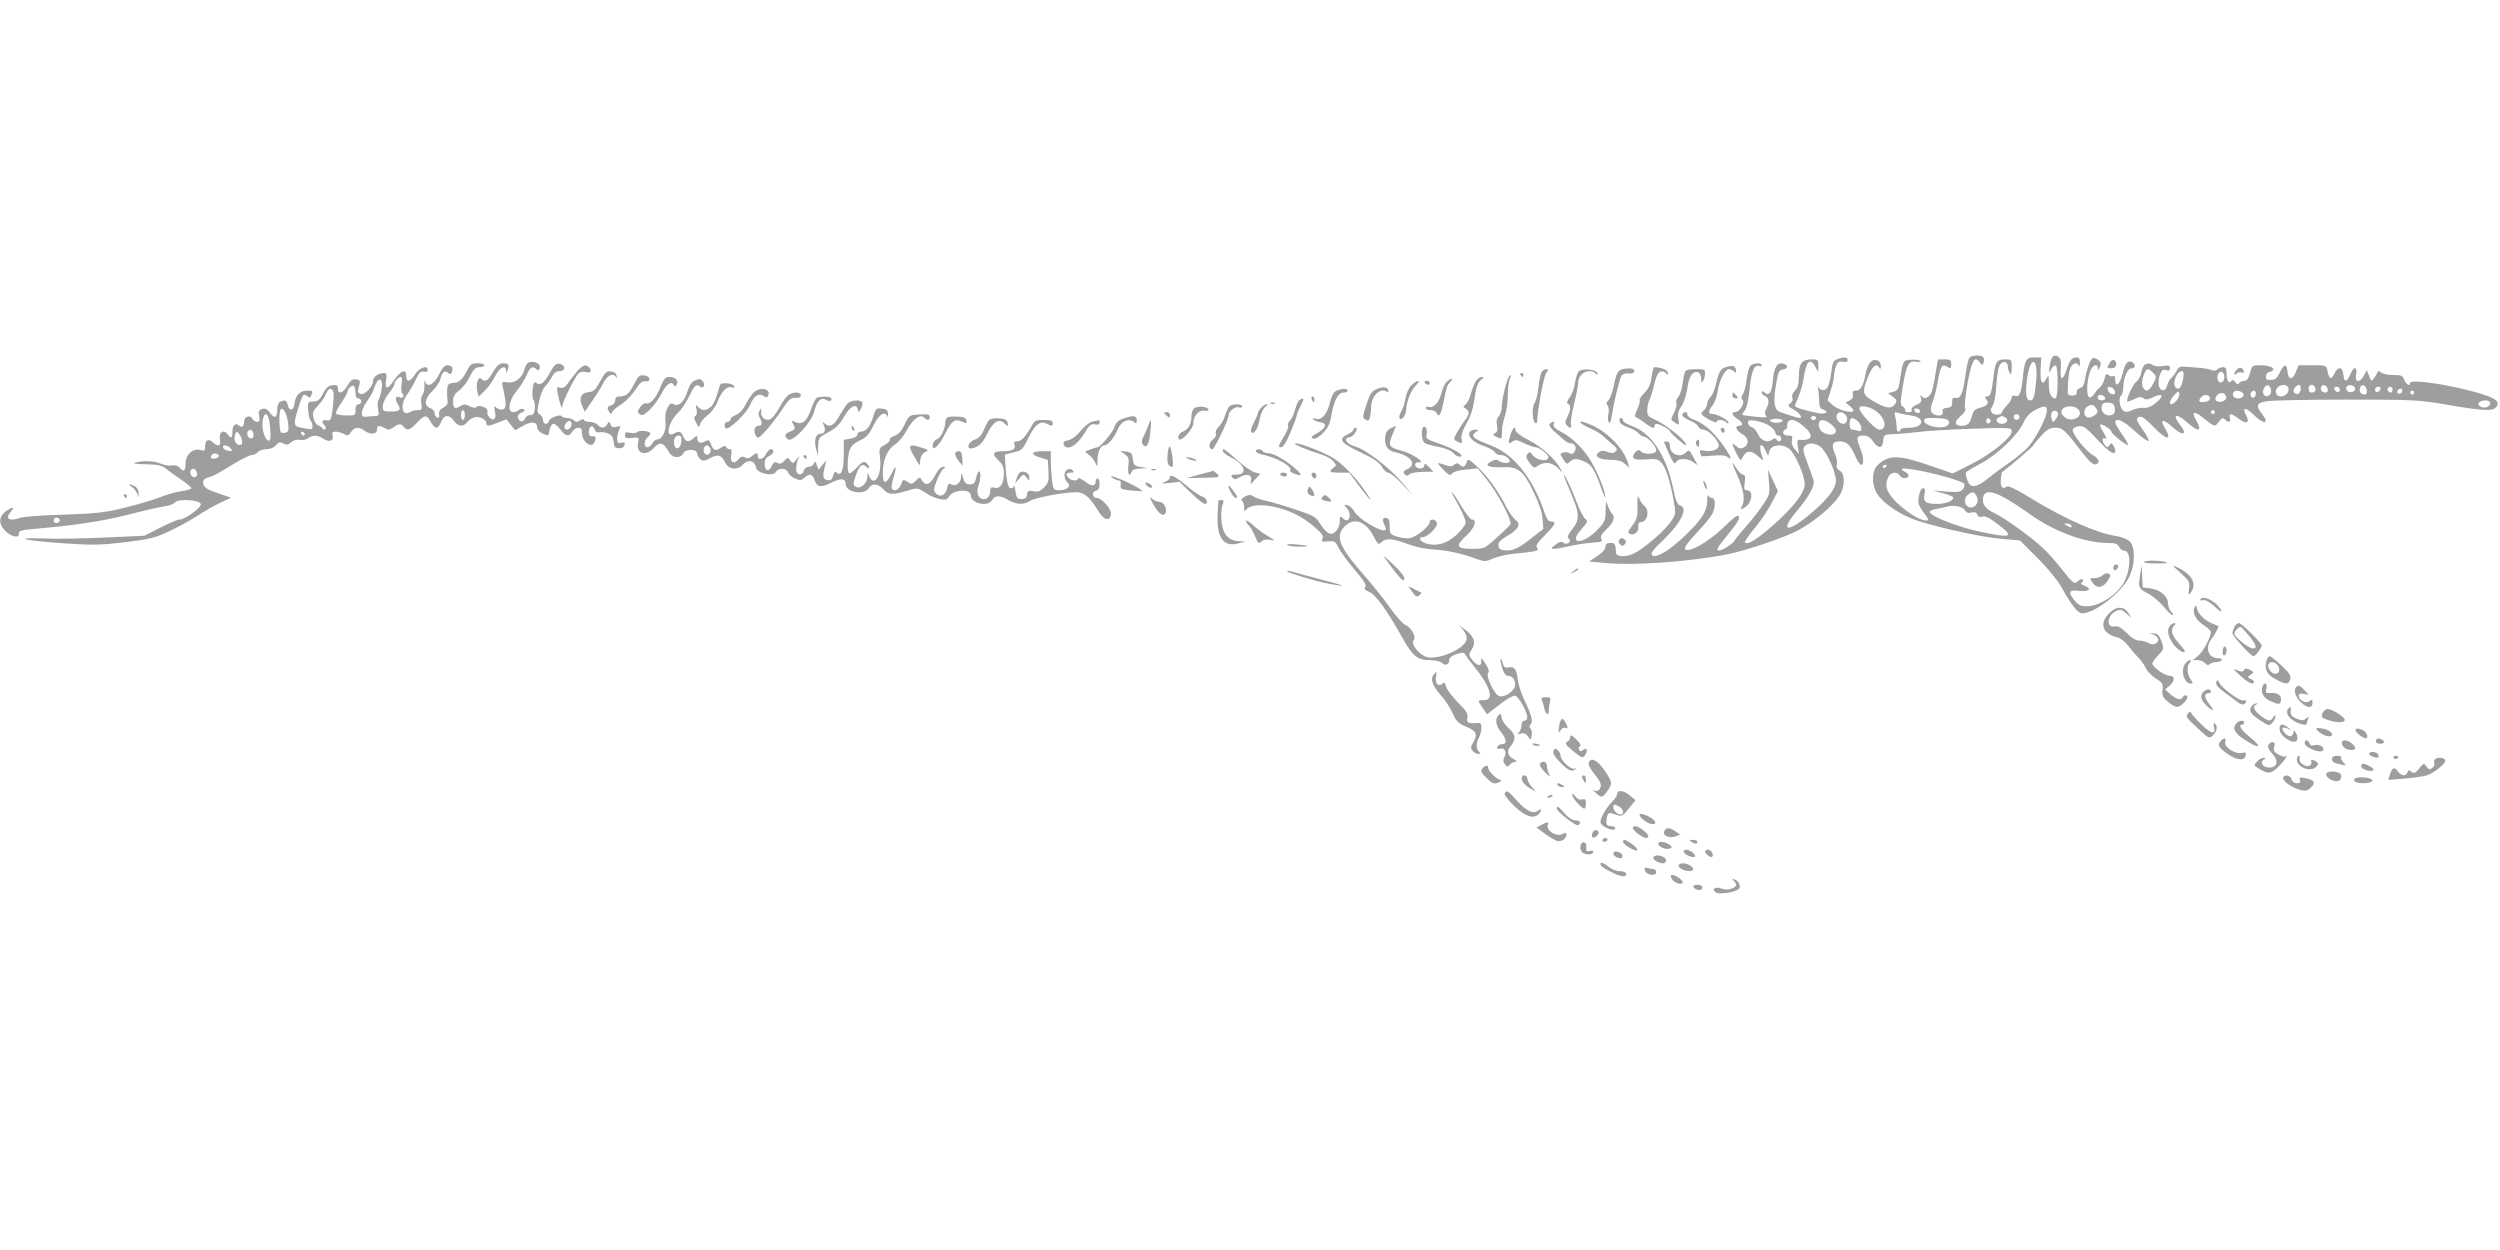 <?xml version="1.0" standalone="no"?>
<!DOCTYPE svg PUBLIC "-//W3C//DTD SVG 20010904//EN"
 "http://www.w3.org/TR/2001/REC-SVG-20010904/DTD/svg10.dtd">
<svg version="1.0" xmlns="http://www.w3.org/2000/svg"
 width="1280pt" height="640pt" viewBox="0 0 1280 640"
 preserveAspectRatio="xMidYMid meet">
<g transform="translate(0,640) scale(0.1,-0.1)"
fill="#9e9e9e" stroke="none">
<path d="M10083 4568 c-5 -7 -15 -51 -21 -97 -12 -88 -25 -115 -52 -108 -11 3
-15 -3 -15 -22 0 -21 -5 -27 -27 -29 -18 -2 -25 -8 -22 -17 7 -17 -11 -28 -35
-20 -27 8 -32 30 -16 68 8 18 19 63 25 98 15 85 23 98 50 81 18 -11 20 -10 20
13 0 22 -4 25 -34 25 l-34 0 -12 -72 c-6 -40 -15 -83 -20 -96 -12 -28 -39 -39
-52 -21 -7 10 -8 8 -3 -9 5 -18 1 -25 -23 -35 -16 -6 -27 -18 -25 -24 3 -7 0
-13 -6 -13 -6 0 -14 0 -18 0 -5 0 -8 5 -8 10 0 6 -6 15 -14 19 -12 8 -12 23 2
106 18 110 29 129 69 123 17 -3 25 -1 20 4 -5 5 -27 8 -48 6 -42 -3 -40 1 -59
-120 -5 -30 -11 -39 -32 -44 l-26 -7 24 -18 c20 -15 22 -21 13 -36 -17 -27
-44 -26 -98 5 -70 39 -74 48 -46 122 24 63 45 84 61 59 7 -11 9 -9 9 7 0 12
-7 25 -16 28 -30 12 -51 -12 -63 -72 -12 -62 -25 -82 -52 -82 -12 0 -16 -6
-12 -19 3 -13 -2 -23 -16 -31 l-22 -11 23 -19 c13 -10 20 -21 17 -25 -13 -12
-81 8 -106 31 l-26 24 16 51 c10 28 17 62 17 74 0 13 5 36 10 50 8 22 15 26
35 23 17 -4 25 -1 25 8 0 16 -19 18 -53 5 -21 -8 -25 -18 -31 -69 -4 -32 -13
-67 -20 -77 -15 -21 -42 -15 -49 12 -2 10 -2 7 1 -7 2 -14 5 -44 6 -68 0 -31
5 -44 18 -48 35 -11 19 -26 -19 -20 -57 10 -123 30 -123 37 0 4 9 26 19 50 10
24 22 67 26 94 12 86 33 106 59 58 l15 -28 1 33 c0 30 -2 32 -34 32 -50 0 -66
-21 -66 -86 0 -40 -5 -59 -20 -74 -12 -12 -17 -26 -13 -36 4 -10 0 -22 -11
-29 -15 -11 -13 -15 19 -33 31 -19 47 -42 28 -42 -7 0 -66 18 -100 31 -29 11
-35 50 -20 139 11 65 15 75 35 78 25 4 29 20 8 28 -33 13 -53 -13 -58 -76 -5
-68 -18 -90 -43 -70 -11 9 -15 9 -15 1 0 -6 6 -14 14 -17 23 -9 27 -33 11 -63
-10 -21 -11 -31 -2 -40 8 -8 -5 -10 -53 -5 -36 4 -67 8 -69 10 -2 2 3 12 12
22 10 11 19 50 25 110 9 92 24 127 49 118 7 -3 13 -1 13 4 0 15 -46 12 -59 -4
-6 -8 -14 -38 -18 -67 -3 -30 -11 -64 -19 -75 -9 -15 -10 -24 -2 -32 14 -14
-15 -62 -37 -62 -23 0 -18 -16 10 -34 28 -18 33 -36 10 -36 -27 0 -15 -27 20
-46 28 -16 31 -50 5 -64 -18 -9 -25 -8 -41 6 -24 22 -24 13 2 -38 21 -40 21
-41 33 -17 17 34 43 35 79 2 24 -22 29 -24 22 -8 -24 61 -11 92 15 38 l13 -28
6 25 c9 34 66 40 103 11 29 -23 78 -136 78 -179 0 -44 -54 -115 -157 -207 -87
-77 -135 -107 -149 -92 -3 3 19 36 50 73 31 37 70 95 87 129 l32 61 -26 55
-25 54 5 -63 c6 -59 4 -65 -31 -117 -20 -30 -58 -79 -85 -109 -27 -30 -54 -63
-60 -73 -11 -22 -77 -60 -87 -50 -4 3 5 21 20 39 80 98 95 120 89 134 -4 11
-24 -3 -78 -56 -77 -74 -177 -132 -197 -112 -7 7 12 34 61 86 39 41 76 87 81
101 15 38 12 75 -4 75 -8 0 -17 6 -19 13 -3 6 -6 -6 -6 -28 -1 -53 -29 -96
-112 -176 -81 -78 -152 -120 -170 -102 -10 10 4 28 59 80 89 86 127 164 84
175 -14 4 -23 26 -37 94 -34 162 -111 277 -207 312 -26 9 -48 22 -48 29 0 7
-5 13 -11 13 -6 0 -9 -8 -7 -17 2 -11 20 -23 43 -31 22 -7 46 -20 53 -29 6 -9
20 -18 30 -19 21 -3 62 -49 62 -70 0 -21 -68 -24 -81 -2 -10 15 -43 -18 -36
-35 4 -10 22 -12 65 -9 51 4 62 1 79 -18 22 -23 45 -95 63 -199 11 -61 11 -64
-17 -104 -32 -47 -139 -138 -190 -162 -40 -19 -88 -16 -89 5 -3 47 -5 50 -29
50 -18 0 -25 -5 -25 -20 0 -12 -16 -30 -42 -47 l-42 -28 90 -8 c143 -13 408 6
604 42 94 17 298 85 371 123 82 42 185 128 218 182 28 45 28 111 1 126 -14 8
-19 17 -15 30 3 10 -1 35 -10 56 -20 48 -14 64 24 64 36 0 54 -17 80 -75 11
-25 25 -45 30 -45 16 0 13 42 -4 83 -22 54 -20 67 14 67 21 0 36 -8 51 -30 28
-39 48 -38 52 3 3 31 4 32 53 34 28 1 84 6 125 11 41 6 166 13 278 17 197 6
202 6 202 -14 0 -31 -105 -116 -208 -168 l-94 -47 -122 42 c-157 54 -206 54
-263 0 -30 -28 -31 -99 -3 -145 25 -42 100 -96 175 -127 88 -36 352 -96 462
-105 l95 -8 88 -88 c49 -48 103 -114 122 -147 57 -101 86 -138 110 -138 60 0
187 96 234 176 36 62 40 167 6 194 -12 10 -41 21 -65 25 -104 16 -266 88 -447
199 -74 45 -109 61 -117 54 -20 -16 -32 0 -29 37 2 20 5 37 7 38 37 27 159
131 159 136 0 3 18 25 40 49 31 34 46 42 74 42 37 0 48 -10 139 -129 31 -41
54 -61 65 -59 27 5 20 30 -13 48 -36 20 -106 109 -103 130 2 8 16 16 31 18 24
3 39 -8 94 -67 62 -67 93 -87 93 -58 0 6 -5 19 -10 27 -9 13 -11 13 -20 0 -9
-13 -12 -12 -25 4 -16 21 -11 41 8 29 6 -3 0 10 -12 31 -13 20 -21 39 -18 42
7 7 57 -25 57 -36 0 -11 80 -74 85 -68 3 3 -11 27 -30 54 -19 27 -35 55 -35
61 0 28 42 10 99 -43 33 -31 65 -54 71 -52 5 1 -6 25 -25 52 -39 55 -42 64
-20 72 10 4 34 -13 69 -50 70 -72 100 -75 59 -5 -26 43 -8 46 37 5 57 -52 84
-44 40 11 -42 54 -15 59 41 8 57 -51 77 -44 42 16 -24 41 -10 47 33 13 65 -52
63 -51 84 -24 15 20 21 23 31 13 19 -19 32 -16 26 7 -7 27 8 25 48 -6 38 -29
56 -18 34 22 -21 40 -1 40 39 1 54 -53 85 -49 42 6 -32 41 -26 55 28 63 26 4
209 8 407 8 346 0 366 -1 518 -27 180 -31 229 -33 247 -12 21 25 4 42 -62 64
-142 46 -378 84 -378 60 0 -19 -21 -8 -30 16 -8 22 -15 25 -58 25 -26 0 -54 6
-61 13 -10 8 -15 9 -18 1 -2 -6 -10 -20 -18 -30 -13 -18 -14 -18 -25 11 l-12
30 -14 -27 c-21 -39 -48 -38 -41 2 9 43 -11 47 -28 6 -19 -45 -33 -46 -37 -3
-4 40 -28 43 -46 4 -16 -33 -27 -29 -35 13 -6 30 -7 30 -77 30 l-71 0 -15 -36
c-18 -42 -38 -40 -42 4 -4 42 -18 40 -39 -5 -15 -30 -24 -38 -46 -38 -22 -1
-27 3 -25 20 2 11 8 20 15 20 6 0 15 4 19 8 14 13 -18 27 -63 27 -41 0 -43 -1
-53 -40 -8 -29 -16 -40 -30 -40 -10 0 -22 -5 -26 -12 -5 -8 -11 -6 -20 6 -8
11 -14 13 -19 6 -11 -19 -25 0 -25 36 0 26 -4 34 -18 34 -10 0 -23 -5 -29 -11
-7 -7 -19 -8 -30 -4 -17 8 -45 11 -128 17 -33 3 -41 -1 -52 -22 -7 -13 -18
-29 -26 -35 -7 -5 -17 -23 -21 -38 -5 -19 -12 -27 -24 -25 -21 4 -27 44 -12
82 8 21 15 26 30 21 15 -5 20 -2 20 10 0 14 -6 16 -35 11 -20 -4 -42 -2 -53 5
-29 18 -50 5 -58 -36 -3 -19 -15 -42 -26 -49 -17 -12 -54 -93 -46 -102 2 -1
18 4 36 13 24 12 35 13 46 4 11 -9 22 -8 50 5 49 24 58 8 16 -27 -25 -21 -44
-29 -65 -27 -16 1 -43 -4 -58 -12 -21 -10 -33 -11 -45 -3 -19 11 -27 69 -12
78 6 3 10 21 11 38 0 51 22 102 42 101 21 -2 23 24 1 33 -22 8 -33 -7 -47 -62
-13 -54 -37 -73 -37 -30 0 16 -4 24 -10 20 -6 -4 -17 -2 -25 5 -10 9 -15 5
-20 -20 -4 -16 -14 -36 -23 -43 -9 -7 -22 -21 -28 -32 -6 -11 -17 -20 -25 -20
-17 0 -17 76 1 130 12 36 40 48 41 18 0 -13 3 -11 10 7 8 19 6 27 -8 37 -9 7
-22 12 -27 10 -13 -4 -32 -57 -41 -111 -4 -26 -12 -40 -26 -43 -11 -3 -18 -13
-17 -22 2 -11 -4 -16 -22 -16 -24 0 -25 2 -22 57 1 31 6 68 12 82 10 27 35 35
43 14 3 -7 6 -1 6 15 1 20 -4 27 -18 27 -23 0 -35 -15 -50 -62 -19 -59 -34
-58 -30 2 3 41 0 55 -13 64 -24 15 -37 -1 -44 -50 -5 -37 -5 -38 8 -15 7 13
18 22 23 20 14 -5 13 -169 -1 -169 -22 0 -34 26 -34 75 0 46 -1 48 -13 26 -20
-39 -32 -20 -29 47 l3 62 -36 0 c-42 0 -49 -13 -59 -110 -8 -75 -17 -95 -40
-87 -10 4 -16 1 -16 -8 0 -8 -11 -26 -25 -41 -14 -15 -25 -30 -25 -34 0 -15
-39 -18 -51 -4 -9 11 -8 19 3 36 9 14 17 59 20 112 4 59 11 93 21 103 17 18
37 10 37 -15 0 -9 5 -24 10 -32 7 -11 10 -4 10 28 0 41 -1 42 -35 42 -42 0
-50 -13 -59 -95 -10 -80 -15 -95 -33 -95 -12 0 -13 -3 -3 -15 16 -19 6 -33
-33 -43 -25 -6 -34 -16 -41 -43 -11 -39 -22 -49 -53 -49 -36 0 -39 21 -5 49
21 18 28 31 23 41 -4 8 2 66 13 129 22 117 36 142 62 106 12 -16 14 -16 20 -2
3 9 3 21 -1 27 -9 14 -61 13 -72 -2z m342 -120 c-8 -83 -13 -98 -31 -98 -21 0
-26 38 -15 114 17 120 58 106 46 -16z m600 42 c18 -19 17 -21 -1 -55 -10 -19
-24 -35 -31 -35 -20 0 -31 31 -23 61 16 55 27 60 55 29z m155 -4 c0 -36 -14
-76 -27 -76 -21 0 -27 27 -13 60 13 30 40 41 40 16z m208 -10 c2 -10 -1 -23
-7 -29 -16 -16 -34 6 -26 33 8 24 28 22 33 -4z m240 -74 c4 -26 -26 -42 -38
-21 -11 16 7 52 23 46 7 -2 13 -13 15 -25z m88 13 c8 -20 -13 -45 -38 -45 -24
0 -34 26 -18 45 16 19 49 19 56 0z m64 -4 c0 -24 -18 -37 -32 -23 -8 8 -7 16
2 27 17 21 30 19 30 -4z m73 5 c7 -16 -1 -26 -20 -26 -7 0 -13 9 -13 20 0 23
25 27 33 6z m65 -9 c2 -10 -3 -17 -12 -17 -18 0 -29 16 -21 31 9 14 29 6 33
-14z m140 6 c5 -17 -26 -29 -40 -15 -6 6 -7 15 -3 22 9 14 37 9 43 -7z m60
-11 c2 -14 -2 -22 -12 -22 -19 0 -29 17 -22 36 8 22 30 12 34 -14z m-1290 -6
c3 -13 -1 -17 -14 -14 -11 2 -20 11 -22 22 -3 13 1 17 14 14 11 -2 20 -11 22
-22z m1152 8 c0 -17 -22 -14 -28 4 -2 7 3 12 12 12 9 0 16 -7 16 -16z m208 4
c-6 -18 -28 -21 -28 -4 0 9 7 16 16 16 9 0 14 -5 12 -12z m62 -3 c0 -8 -4 -15
-9 -15 -13 0 -22 16 -14 24 11 11 23 6 23 -9z m50 -3 c0 -13 -12 -22 -22 -16
-10 6 -1 24 13 24 5 0 9 -4 9 -8z m-1156 -53 c-9 -10 -21 -19 -26 -19 -15 0
-8 23 15 48 19 20 23 21 25 7 2 -9 -4 -25 -14 -36z m335 42 c17 -11 5 -31 -19
-31 -21 0 -34 15 -25 30 8 12 25 13 44 1z m71 -5 c0 -8 -4 -17 -9 -21 -12 -7
-24 12 -16 25 9 15 25 12 25 -4z m810 4 c0 -5 -4 -10 -10 -10 -5 0 -10 5 -10
10 0 6 5 10 10 10 6 0 10 -4 10 -10z m-962 -22 c4 -20 -35 -35 -51 -19 -7 7
-6 15 3 26 16 19 44 16 48 -7z m-620 -5 c2 -8 -5 -13 -17 -13 -12 0 -21 6 -21
16 0 18 31 15 38 -3z m537 -3 c0 -9 -11 -16 -27 -18 -30 -4 -36 6 -16 26 16
16 43 11 43 -8z m1435 -24 c0 -17 -24 -28 -45 -20 -29 12 -14 34 22 34 13 0
23 -6 23 -14z m-1922 -28 c2 -19 -2 -28 -18 -33 -24 -8 -50 10 -50 35 0 24 10
31 40 28 19 -2 26 -10 28 -30z m-94 -2 c9 -13 7 -20 -9 -32 -11 -8 -26 -13
-35 -12 -22 5 -25 40 -4 55 22 16 34 13 48 -11z m-1136 -6 c54 -33 70 -100 23
-100 -19 0 -101 88 -101 109 0 18 42 13 78 -9z m882 -3 c0 -31 -51 -132 -91
-180 -17 -21 -59 -56 -92 -79 -34 -23 -86 -61 -115 -85 -65 -52 -93 -55 -109
-12 -7 18 -10 36 -7 40 2 5 36 25 74 45 84 44 187 142 218 206 15 33 33 53 59
67 50 26 63 26 63 -2z m161 7 c32 -39 -41 -73 -75 -35 -15 17 -16 23 -6 36 16
20 64 19 81 -1z m-810 -9 c-1 -15 -24 -12 -29 3 -3 9 2 13 12 10 10 -1 17 -7
17 -13z m706 -11 c2 -5 -3 -19 -11 -29 -14 -19 -15 -19 -21 -2 -4 9 -4 24 -1
33 6 16 27 15 33 -2z m803 6 c0 -5 -4 -10 -10 -10 -5 0 -10 5 -10 10 0 6 5 10
10 10 6 0 10 -4 10 -10z m-1890 -15 c15 -18 6 -45 -13 -45 -20 0 -40 27 -33
45 7 19 30 19 46 0z m332 -2 c78 -10 71 -63 -8 -63 -24 0 -44 -4 -44 -10 0 -5
-4 -10 -10 -10 -5 0 -10 10 -9 23 0 12 -3 35 -7 51 -6 27 -5 29 17 21 13 -4
41 -9 61 -12z m558 -8 c0 -8 -7 -15 -15 -15 -8 0 -15 7 -15 15 0 8 7 15 15 15
8 0 15 -7 15 -15z m-1042 -6 c-2 -6 -8 -10 -13 -10 -5 0 -11 4 -13 10 -2 6 4
11 13 11 9 0 15 -5 13 -11z m971 2 c17 -11 5 -31 -19 -31 -24 0 -36 20 -19 31
8 5 16 9 19 9 3 0 11 -4 19 -9z m-1142 -15 c-5 -14 -59 -14 -64 0 -2 6 12 10
32 10 20 0 34 -4 32 -10z m385 -3 c23 -21 25 -58 2 -49 -9 3 -22 6 -30 6 -9 0
-14 11 -14 30 0 34 14 38 42 13z m452 11 c24 -9 19 -33 -9 -40 -36 -9 -99 9
-103 29 -3 14 5 17 46 17 28 0 57 -3 66 -6z m228 -9 c0 -5 -5 -11 -11 -13 -6
-2 -11 4 -11 13 0 9 5 15 11 13 6 -2 11 -8 11 -13z m-1129 -27 c15 -11 27 -26
27 -34 0 -8 7 -14 15 -14 8 0 15 -7 15 -15 0 -17 -16 -20 -25 -5 -5 8 -11 7
-20 0 -24 -20 -59 -7 -74 27 -8 17 -22 34 -32 36 -11 3 -19 13 -19 22 0 14 7
16 43 10 23 -4 54 -16 70 -27z m170 1 c55 -46 49 -76 -16 -71 -15 2 -17 -4
-12 -36 l6 -37 -21 24 c-14 17 -19 32 -15 48 4 19 2 23 -20 23 -16 0 -25 6
-25 15 0 8 5 15 10 15 6 0 10 8 10 18 0 42 33 43 83 1z m141 10 c14 -11 26
-26 26 -34 0 -34 -73 -22 -85 14 -13 43 16 53 59 20z m-55 -115 c31 -22 81
-130 81 -175 0 -44 -52 -107 -154 -189 -104 -82 -129 -63 -45 35 63 75 92 129
84 158 -4 12 -18 52 -32 89 -21 55 -24 70 -13 83 16 20 50 19 79 -1z m341 -98
c0 -3 -4 -8 -10 -11 -5 -3 -10 -1 -10 4 0 6 5 11 10 11 6 0 10 -2 10 -4z m266
-48 c70 -17 128 -38 131 -45 3 -7 -1 -20 -8 -29 -11 -13 -27 -15 -84 -11 l-70
6 48 -13 c26 -7 51 -16 55 -20 14 -15 -32 -36 -77 -36 -62 0 -75 10 -68 49 5
23 3 31 -7 31 -9 0 -17 -16 -21 -40 -7 -40 -5 -45 40 -106 18 -25 -4 -26 -52
-3 -26 13 -71 46 -100 74 -55 54 -67 90 -43 136 13 23 46 25 58 3 9 -17 42
-16 44 1 0 6 -10 16 -23 22 -47 25 45 15 177 -19z m194 -108 c15 -28 -4 -62
-33 -58 -29 4 -36 47 -11 65 24 18 31 16 44 -7z m148 -11 c30 -17 82 -51 116
-75 128 -94 286 -153 408 -154 37 0 50 -4 58 -20 6 -11 17 -20 26 -20 35 0 35
-90 0 -159 -34 -64 -123 -123 -189 -125 -31 -1 -44 5 -63 27 -38 44 -32 59 20
52 52 -6 70 10 29 26 -16 6 -23 13 -15 16 6 3 9 9 6 15 -4 5 -13 3 -23 -6 -21
-19 -25 -16 -88 64 -28 36 -69 81 -90 101 -57 55 -202 159 -250 181 -48 21
-67 49 -59 84 9 34 46 31 114 -7z m-210 -59 c9 -15 19 -19 36 -14 16 4 25 1
30 -11 4 -11 12 -14 26 -10 13 4 36 -6 75 -36 91 -68 77 -76 -80 -43 -117 24
-265 82 -265 103 0 6 17 13 38 16 20 4 42 8 47 10 33 11 81 3 93 -15z m547
-80 c8 -13 -5 -13 -25 0 -13 8 -13 10 2 10 9 0 20 -4 23 -10z"/>
<path d="M10820 3495 c0 -8 4 -15 9 -15 5 0 11 7 15 15 3 9 0 15 -9 15 -8 0
-15 -7 -15 -15z"/>
<path d="M10766 3455 c-8 -8 -27 -15 -42 -15 -25 0 -26 -1 -11 -22 21 -33 54
-29 78 8 17 27 17 33 5 37 -9 4 -22 0 -30 -8z"/>
<path d="M10801 4541 c-15 -27 -14 -28 12 -26 14 1 22 8 22 20 0 26 -22 30
-34 6z"/>
<path d="M2703 4542 c-6 -4 -14 -19 -18 -34 -11 -42 -48 -71 -85 -66 -31 5
-32 4 -25 -26 18 -82 18 -106 1 -112 -9 -3 -24 0 -32 7 -15 12 -16 10 -10 -18
5 -20 3 -34 -5 -39 -14 -8 -40 22 -33 39 6 17 -42 37 -55 24 -7 -7 -18 -6 -36
3 -21 11 -30 12 -45 2 -31 -19 -40 -14 -40 22 0 27 7 39 30 56 17 12 42 44 55
71 20 39 30 49 50 49 14 0 25 5 25 10 0 6 -16 10 -35 10 -29 0 -37 -5 -51 -32
-24 -49 -44 -68 -70 -68 -13 0 -26 -5 -29 -10 -7 -11 -8 -51 -3 -84 2 -13 -6
-24 -22 -33 -17 -8 -24 -19 -22 -34 3 -14 -1 -20 -10 -17 -7 3 -13 13 -13 23
0 10 -10 21 -23 26 -33 12 -28 49 12 87 19 18 37 46 41 62 8 35 21 46 39 31
10 -9 15 -8 20 5 8 21 -1 34 -24 34 -13 0 -27 -15 -42 -47 -25 -52 -62 -70
-71 -36 -3 10 -5 1 -4 -19 1 -21 -4 -43 -10 -49 -6 -6 -9 -26 -6 -45 5 -31 3
-34 -18 -34 -13 0 -30 -4 -38 -9 -44 -28 -55 37 -16 90 14 19 34 54 45 78 16
34 24 42 40 38 13 -3 20 0 20 10 0 26 -44 10 -65 -24 -24 -39 -45 -42 -45 -7
0 38 -29 27 -63 -24 -33 -48 -48 -47 -40 3 5 28 2 35 -11 35 -29 0 -56 -20
-56 -40 0 -29 -44 -75 -64 -67 -13 5 -16 13 -11 29 12 38 11 42 -12 46 -17 3
-28 -5 -44 -32 -23 -40 -49 -48 -49 -15 0 16 -5 20 -27 17 -21 -2 -33 -13 -49
-43 -17 -32 -26 -40 -50 -41 -28 0 -29 -2 -26 -45 2 -24 7 -48 12 -53 6 -6 10
-18 10 -28 0 -16 -5 -18 -37 -12 -50 9 -53 11 -53 37 1 23 33 123 43 134 4 3
13 1 21 -6 11 -9 15 -8 20 5 9 23 8 24 -22 24 -35 0 -59 -25 -64 -64 -4 -38
-25 -45 -34 -12 -6 27 -12 30 -38 20 -10 -4 -16 -18 -16 -39 0 -44 -14 -51
-37 -19 -15 20 -25 25 -41 20 -17 -6 -20 -12 -15 -37 4 -22 2 -29 -10 -29 -9
0 -20 7 -25 17 -12 21 -42 10 -42 -15 0 -25 -11 -34 -26 -21 -19 16 -34 2 -34
-32 0 -33 -7 -37 -25 -12 -20 27 -46 9 -39 -27 7 -34 -8 -40 -37 -14 -22 20
-39 10 -39 -22 0 -21 -3 -24 -24 -18 -39 10 -75 -23 -76 -68 0 -41 -10 -47
-31 -22 -8 9 -22 14 -37 11 -14 -3 -40 1 -58 9 -35 15 -92 17 -133 5 -14 -4 8
-7 54 -8 63 -1 82 -5 104 -22 14 -12 50 -37 79 -57 28 -19 52 -39 52 -43 0 -5
-24 -12 -52 -16 -29 -4 -78 -18 -109 -31 -31 -12 -109 -36 -175 -52 -103 -26
-145 -31 -317 -37 -109 -3 -210 -10 -223 -16 -57 -21 -81 -4 -47 33 22 25 2
23 -31 -3 -32 -25 -34 -59 -3 -93 29 -33 76 -45 74 -19 -2 16 9 19 88 26 197
17 341 39 468 71 72 19 155 38 182 42 28 4 55 13 60 21 16 21 129 14 133 -8 3
-18 -80 -79 -109 -79 -9 0 -53 -19 -98 -41 l-82 -42 -197 -9 c-108 -5 -251 -8
-317 -5 -171 6 -100 -11 106 -25 144 -10 184 -9 310 6 125 15 155 23 224 55
44 21 109 56 144 79 35 23 89 54 119 68 l55 26 -59 20 c-69 23 -84 34 -84 59
0 12 10 21 28 25 28 8 37 13 142 77 34 20 70 37 79 37 10 0 24 7 31 15 7 8 27
15 44 15 19 0 38 8 49 20 14 17 21 19 38 9 16 -8 25 -7 39 6 12 11 29 16 45
13 14 -3 33 1 42 8 24 18 49 17 78 -2 31 -20 55 -12 48 15 -4 16 -1 21 16 21
12 0 31 -6 42 -12 18 -11 23 -10 36 10 18 26 41 28 69 7 29 -22 64 -19 64 5 0
23 12 25 40 8 16 -10 24 -10 38 0 33 23 45 25 57 9 18 -25 33 -21 69 18 41 43
51 43 71 5 9 -16 22 -30 29 -30 8 0 19 14 25 30 13 37 42 40 65 5 19 -28 47
-32 66 -9 23 27 47 35 74 24 14 -5 26 -16 26 -25 0 -19 10 -19 61 2 l42 16 22
-28 23 -28 40 23 c44 25 72 21 72 -8 0 -10 11 -24 25 -30 34 -16 32 -17 39 18
3 17 12 30 20 30 8 0 24 -13 36 -30 25 -35 45 -38 60 -10 6 11 20 20 30 20 15
0 20 -7 20 -28 0 -45 50 -81 64 -46 10 25 7 32 -11 30 -13 -1 -18 6 -18 23 0
30 21 39 29 13 4 -13 13 -18 24 -15 10 2 30 0 44 -6 20 -8 27 -18 30 -43 2
-28 7 -33 28 -33 15 0 26 6 28 17 2 12 -2 15 -17 11 -17 -4 -21 -1 -21 21 0
15 5 36 11 47 9 18 7 19 -14 14 -18 -5 -26 -2 -31 12 -7 17 -8 17 -17 1 -12
-22 -32 -23 -49 -3 -7 8 -25 15 -41 15 -16 0 -29 5 -29 10 0 6 -8 5 -20 -2
-15 -10 -22 -10 -32 0 -6 6 -22 12 -34 12 -13 0 -25 4 -28 9 -8 13 -66 -10
-66 -26 0 -7 -7 -13 -15 -13 -8 0 -15 9 -15 20 0 10 -7 23 -16 28 -14 8 -15
16 -4 66 6 32 20 66 30 76 11 11 26 33 35 49 11 22 23 31 41 31 32 0 30 33 -3
38 -16 2 -27 -8 -48 -47 -29 -53 -50 -68 -70 -51 -9 8 -14 0 -18 -32 -3 -23
-1 -48 4 -55 6 -6 9 -27 7 -45 -2 -25 -8 -33 -23 -33 -11 0 -23 -8 -27 -18 -9
-22 -32 -18 -36 6 -2 10 5 20 19 25 16 6 19 11 10 16 -7 5 -18 3 -24 -3 -6 -6
-19 -11 -29 -11 -32 0 -23 60 16 107 19 22 42 59 52 81 16 42 31 51 51 31 7
-7 12 -6 16 5 9 24 -34 44 -60 28z m-647 -111 c-3 -23 -2 -42 4 -46 6 -4 8
-11 4 -16 -3 -5 -10 -7 -15 -4 -21 13 -30 -7 -14 -31 21 -32 14 -41 -35 -41
-37 0 -40 2 -40 27 0 15 13 44 30 65 17 21 30 43 30 49 0 14 20 36 33 36 5 0
7 -17 3 -39z m-102 -24 c-4 -23 -11 -47 -16 -54 -5 -6 -6 -28 -2 -47 6 -35 5
-36 -25 -37 -17 -1 -37 -2 -43 -3 -24 -2 -19 37 10 78 16 22 33 52 37 66 19
63 48 61 39 -3z m-134 -18 c0 -19 5 -29 15 -29 8 0 15 -7 15 -15 0 -8 -7 -15
-15 -15 -10 0 -15 -10 -15 -29 0 -28 -1 -29 -50 -28 -31 1 -50 5 -50 12 0 7
13 32 30 56 16 24 30 49 30 55 0 15 22 34 32 28 4 -3 8 -18 8 -35z m-114 6 c4
-9 2 -46 -2 -83 -8 -62 -11 -67 -31 -64 -25 4 -30 -7 -11 -26 6 -6 8 -15 4
-19 -4 -4 -10 -3 -14 3 -4 6 -14 13 -24 17 -9 3 -19 20 -23 37 -6 27 -2 37 23
63 17 18 35 44 41 60 12 30 28 35 37 12z m-232 -156 c6 -38 4 -48 -9 -53 -9
-3 -21 -4 -26 0 -10 6 -12 107 -2 118 13 12 31 -19 37 -65z m906 36 c0 -14 -4
-25 -10 -25 -5 0 -10 11 -10 25 0 14 5 25 10 25 6 0 10 -11 10 -25z m-1005
-16 c10 -31 14 -109 5 -114 -12 -7 -26 16 -34 53 -11 59 14 111 29 61z m1549
-42 c-7 -20 -34 -23 -34 -4 0 19 22 39 32 29 5 -5 6 -16 2 -25z m-1628 -32 c3
-8 3 -19 -1 -25 -10 -16 -35 7 -28 26 7 18 22 18 29 -1z m-56 -48 c0 -12 -6
-17 -17 -15 -20 4 -28 30 -18 56 6 16 8 15 21 -2 8 -11 14 -28 14 -39z m321
40 c-1 -12 -15 -9 -19 4 -3 6 1 10 8 8 6 -3 11 -8 11 -12z m-380 -73 c11 -14
10 -15 -11 -12 -13 1 -25 9 -28 16 -5 17 23 15 39 -4z m-60 -39 c0 -5 -9 -11
-21 -13 -20 -3 -27 8 -13 22 10 9 34 3 34 -9z m-114 -81 c9 -23 -11 -38 -26
-20 -13 16 -7 36 10 36 5 0 12 -7 16 -16z m-702 -243 c7 -12 -12 -24 -25 -16
-11 7 -4 25 10 25 5 0 11 -4 15 -9z"/>
<path d="M2524 4495 c-26 -46 -41 -54 -61 -34 -15 15 -28 -30 -19 -66 l7 -26
32 32 c18 17 41 50 52 73 21 43 54 61 56 29 0 -16 1 -16 8 2 11 26 5 35 -24
35 -18 0 -31 -12 -51 -45z"/>
<path d="M2958 4503 c-13 -16 -35 -43 -47 -61 -17 -25 -28 -31 -43 -27 -18 6
-19 3 -12 -32 9 -47 22 -84 23 -63 1 24 66 153 84 169 9 7 24 10 33 7 23 -9
37 3 23 20 -17 21 -32 17 -61 -13z"/>
<path d="M8845 4523 c-34 -8 -43 -22 -57 -81 -6 -31 -20 -64 -30 -74 -10 -10
-18 -26 -18 -37 0 -10 -7 -24 -15 -31 -22 -18 -19 -22 25 -48 22 -12 40 -18
40 -12 0 14 33 13 48 -2 7 -7 12 -8 12 -2 0 13 -57 44 -81 44 -24 0 -24 15 0
46 11 13 22 46 26 73 7 53 37 111 58 111 7 0 19 -6 26 -12 10 -11 12 -9 9 6
-3 22 -13 26 -43 19z"/>
<path d="M8317 4512 c-32 -4 -41 -18 -56 -94 -7 -31 -19 -62 -27 -69 -10 -9
-11 -15 -3 -25 6 -8 8 -26 4 -43 -4 -17 -3 -36 2 -43 5 -9 10 1 14 27 15 89
42 201 52 213 6 7 22 12 35 10 14 -2 27 2 29 8 5 15 -14 21 -50 16z"/>
<path d="M8456 4469 c-5 -38 -15 -59 -37 -81 -16 -16 -27 -33 -24 -38 3 -5 -3
-25 -12 -46 -13 -27 -15 -38 -6 -41 6 -2 30 -17 52 -34 30 -21 41 -25 41 -14
0 8 5 15 10 15 16 0 70 -29 70 -38 0 -4 21 -25 46 -46 33 -28 43 -33 35 -17
-16 29 -107 100 -157 122 -36 16 -41 22 -40 51 1 18 5 39 10 47 5 8 16 44 25
80 12 49 21 67 35 69 10 2 22 -2 27 -10 7 -10 9 -10 9 3 0 14 -36 29 -70 29
-4 0 -10 -23 -14 -51z"/>
<path d="M11452 4508 c-7 -7 -12 -16 -12 -22 0 -6 5 -5 11 1 6 6 18 9 27 6 9
-4 13 -1 10 7 -6 19 -22 22 -36 8z"/>
<path d="M7892 4493 c-5 -10 -12 -44 -15 -76 -3 -32 -12 -68 -20 -80 -15 -23
-12 -93 4 -103 5 -3 9 1 9 8 1 52 33 226 45 245 14 20 14 23 1 23 -9 0 -19 -8
-24 -17z"/>
<path d="M8082 4497 c-6 -7 -14 -33 -18 -57 -3 -25 -15 -58 -27 -74 -14 -20
-17 -31 -9 -34 16 -5 15 -31 -3 -66 -12 -22 -12 -32 -4 -42 16 -20 28 -17 22
5 -3 11 5 56 16 102 12 46 21 95 21 109 0 48 57 78 89 48 11 -11 13 -10 9 2
-6 20 -81 26 -96 7z"/>
<path d="M8627 4496 c-3 -7 -9 -35 -12 -62 -4 -27 -14 -57 -22 -66 -9 -10 -13
-24 -10 -32 3 -8 -2 -30 -12 -50 -18 -35 -18 -35 5 -50 22 -15 23 -15 17 20
-4 27 -1 42 16 64 12 18 25 55 30 91 8 64 29 93 57 82 8 -3 14 -17 14 -32 0
-20 2 -23 10 -11 5 8 10 25 10 38 0 20 -5 22 -49 22 -32 0 -51 -5 -54 -14z"/>
<path d="M3073 4448 c-24 -45 -33 -53 -60 -56 -39 -4 -50 -30 -32 -71 l13 -29
38 55 c21 30 47 72 58 94 20 39 52 53 64 27 3 -7 5 -4 3 7 -1 13 -11 21 -29
23 -23 3 -30 -4 -55 -50z"/>
<path d="M7785 4480 c3 -5 8 -10 11 -10 2 0 4 5 4 10 0 6 -5 10 -11 10 -5 0
-7 -4 -4 -10z"/>
<path d="M3246 4432 c-25 -49 -41 -62 -77 -62 -12 0 -19 -7 -19 -19 0 -11 -9
-23 -20 -26 -22 -7 -24 -13 -10 -35 8 -13 10 -13 15 1 3 8 24 26 46 39 22 14
54 47 71 73 23 36 36 47 52 45 13 -2 21 2 21 12 0 9 -11 16 -27 18 -24 3 -30
-3 -52 -46z"/>
<path d="M7724 4468 c-13 -21 -36 -122 -35 -152 0 -17 -7 -38 -15 -47 -11 -12
-14 -27 -9 -47 4 -22 2 -33 -10 -39 -14 -8 -12 -11 10 -21 24 -11 25 -11 25
27 0 21 7 58 15 81 8 23 15 71 15 107 0 35 5 73 10 84 11 20 6 27 -6 7z"/>
<path d="M3380 4415 c-22 -55 -52 -87 -74 -80 -6 3 -19 -6 -28 -19 -15 -21
-16 -26 -3 -36 12 -10 21 -6 51 21 19 19 47 56 60 82 26 51 51 69 64 46 7 -11
10 -10 16 5 8 21 -10 36 -42 36 -17 0 -27 -12 -44 -55z"/>
<path d="M7556 4448 c-8 -13 -19 -42 -25 -64 -6 -23 -18 -47 -27 -55 -14 -11
-14 -13 0 -21 21 -12 20 -30 -3 -59 -10 -13 -28 -41 -40 -61 -20 -37 -20 -38
-1 -48 26 -14 28 -13 23 14 -3 16 6 44 26 79 21 37 34 77 41 128 7 55 16 79
31 92 17 13 18 17 5 17 -8 0 -22 -10 -30 -22z"/>
<path d="M3554 4450 c-12 -5 -25 -25 -33 -50 -16 -55 -45 -84 -71 -70 -15 8
-21 5 -33 -20 -10 -18 -13 -44 -10 -69 6 -44 -16 -91 -42 -91 -8 0 -19 -9 -25
-20 -6 -11 -17 -20 -25 -20 -19 0 -19 34 0 50 8 7 15 16 15 20 0 13 -54 19
-67 8 -7 -6 -24 -7 -38 -4 -20 5 -25 3 -25 -12 0 -15 6 -17 37 -14 35 4 36 4
30 -25 -11 -55 38 -72 79 -28 31 34 48 31 73 -10 15 -26 27 -35 46 -35 14 0
28 7 31 15 11 29 74 29 74 0 0 -7 7 -18 16 -26 13 -11 21 -10 49 5 40 22 59
17 77 -21 17 -36 62 -43 89 -14 30 32 63 25 70 -14 6 -29 87 -46 101 -22 13
23 55 22 63 -2 3 -10 19 -24 36 -31 25 -11 32 -10 48 4 26 24 41 20 52 -14 13
-36 34 -38 90 -9 46 23 69 19 69 -10 0 -42 94 -58 118 -21 17 27 47 25 76 -6
26 -29 47 -29 133 -3 39 12 44 11 80 -13 21 -15 54 -30 75 -33 30 -6 38 -4 47
13 19 35 111 41 111 7 0 -43 89 -63 110 -25 14 25 41 25 82 0 40 -24 80 -26
113 -4 24 16 174 44 236 44 39 0 68 -24 113 -98 29 -47 59 -53 64 -14 4 24
-46 82 -71 82 -24 0 -30 31 -7 37 14 4 20 14 20 34 0 16 -4 29 -10 29 -5 0
-10 -6 -10 -14 0 -27 -21 -28 -55 -1 -19 14 -35 21 -35 16 0 -15 -33 -14 -48
1 -18 18 -15 28 10 28 16 0 19 3 11 11 -18 18 -43 3 -43 -24 0 -14 7 -30 15
-37 22 -18 0 -40 -40 -40 -31 0 -32 1 -39 53 -3 28 -6 73 -6 100 l0 47 -37 0
c-62 0 -72 -15 -22 -31 l44 -14 3 -57 c3 -51 0 -61 -23 -84 -20 -20 -32 -24
-55 -19 -24 5 -29 3 -32 -17 -2 -17 -9 -23 -28 -23 -21 0 -26 6 -31 40 -3 22
-7 34 -8 28 0 -7 -7 -13 -15 -13 -15 0 -24 40 -29 129 l-2 44 45 11 c42 10 47
15 76 75 33 68 61 89 94 71 25 -13 30 -13 30 5 0 11 -12 15 -45 15 -41 0 -48
-3 -63 -31 -30 -54 -53 -79 -74 -79 -15 0 -18 -4 -14 -17 9 -21 -10 -33 -54
-33 -57 0 -64 -12 -30 -45 24 -23 30 -37 30 -70 0 -51 -19 -80 -49 -72 -17 4
-21 1 -21 -18 0 -28 -22 -48 -43 -39 -22 8 -29 36 -17 68 12 33 13 79 1 72 -4
-3 -11 -19 -14 -36 -5 -24 -12 -30 -31 -30 -20 0 -27 7 -35 33 -9 31 -9 31
-10 5 -1 -31 -29 -51 -52 -38 -10 7 -15 3 -19 -17 -7 -37 -35 -52 -56 -31 -15
15 -15 20 1 65 10 26 25 54 34 61 13 11 13 12 -2 12 -9 0 -26 -18 -37 -40 -26
-50 -48 -61 -68 -32 -13 21 -13 21 -33 1 -19 -19 -23 -19 -43 -6 -21 14 -23
13 -33 -14 -11 -28 -36 -39 -47 -20 -3 5 1 30 9 57 18 60 13 67 -11 18 -29
-57 -44 -55 -44 5 0 67 24 121 63 146 18 11 45 44 60 73 31 57 69 84 89 64 17
-17 28 -15 28 4 0 12 -10 14 -52 12 -52 -3 -53 -3 -76 -51 -16 -34 -32 -51
-53 -59 -16 -5 -26 -14 -23 -19 3 -5 -9 -17 -26 -27 -30 -16 -30 -19 -24 -70
10 -84 -31 -151 -56 -89 -9 22 -9 22 -9 -4 -1 -32 -32 -62 -55 -53 -20 8 -20
18 0 71 17 44 31 52 52 31 8 -8 12 -8 12 -1 0 6 -7 16 -15 23 -13 10 -21 6
-48 -24 -19 -20 -37 -33 -40 -29 -11 10 -8 86 3 119 7 20 24 36 53 49 34 16
47 31 70 78 28 56 57 75 71 45 3 -7 4 -2 3 12 -2 20 -8 26 -33 28 -28 3 -31 0
-43 -40 -15 -51 -37 -78 -63 -78 -10 0 -18 -7 -18 -15 0 -8 -14 -17 -35 -21
l-35 -6 0 -78 c0 -79 -14 -112 -37 -89 -7 7 -12 2 -17 -16 -5 -20 -12 -26 -29
-23 -24 3 -27 20 -13 72 l7 30 -20 -25 -20 -24 -9 24 c-7 20 -10 21 -15 8 -4
-10 -15 -17 -26 -17 -11 0 -23 -9 -26 -21 -9 -29 -40 -20 -39 11 1 14 4 34 9
45 l8 20 -17 -20 c-15 -19 -17 -19 -30 -3 -12 17 -14 17 -31 -2 -13 -14 -22
-17 -35 -10 -13 7 -20 4 -29 -16 -15 -33 -36 -26 -36 12 0 20 7 32 23 39 24
11 30 35 9 35 -8 0 -19 -11 -25 -25 -13 -27 -42 -34 -42 -10 0 19 -9 19 -31
-1 -13 -11 -22 -13 -35 -6 -13 7 -22 5 -34 -11 -23 -27 -44 -13 -36 24 4 21 2
29 -8 29 -8 0 -16 5 -18 12 -3 7 -12 6 -30 -6 -27 -18 -37 -12 -51 27 -6 15
-10 16 -27 7 -24 -13 -40 -6 -40 17 0 15 -2 14 -18 0 -26 -23 -41 -21 -54 8
-12 28 -20 30 -48 15 -46 -25 -29 58 21 106 17 16 42 53 56 82 29 60 38 68 57
53 18 -15 30 11 13 28 -13 13 -15 13 -43 1z m-66 -312 c-3 -36 -30 -46 -36
-15 -5 26 5 47 23 47 12 0 15 -8 13 -32z m149 -34 c8 -21 -13 -42 -28 -27 -13
13 -5 43 11 43 6 0 13 -7 17 -16z"/>
<path d="M7406 4444 c-9 -8 -21 -36 -27 -60 -12 -46 -41 -76 -65 -67 -8 3 -14
0 -14 -6 0 -6 11 -11 25 -11 14 0 28 -7 31 -15 10 -26 22 -7 34 53 16 80 19
90 36 107 9 8 11 15 5 15 -5 0 -17 -7 -25 -16z"/>
<path d="M7226 4427 c-13 -13 -26 -42 -30 -67 -4 -25 -14 -55 -22 -68 -19 -28
-7 -53 13 -27 7 11 13 28 13 38 0 38 24 98 48 122 14 14 19 25 13 25 -7 0 -22
-10 -35 -23z"/>
<path d="M7295 4440 c3 -5 10 -10 16 -10 5 0 9 5 9 10 0 6 -7 10 -16 10 -8 0
-12 -4 -9 -10z"/>
<path d="M3686 4428 c-21 -75 -33 -102 -50 -114 -26 -18 -41 -18 -61 2 -15 15
-15 14 -9 -11 4 -17 2 -30 -5 -34 -9 -6 -8 -15 3 -35 13 -26 14 -27 21 -7 3
12 21 32 39 46 19 14 41 45 50 69 19 51 49 81 71 73 8 -4 15 -3 15 2 0 19 -69
27 -74 9z"/>
<path d="M7046 4407 c-23 -10 -33 -25 -50 -79 -20 -61 -21 -67 -5 -76 14 -9
18 -7 23 11 3 12 6 34 6 49 0 59 45 105 81 83 7 -5 10 -3 7 6 -6 19 -27 21
-62 6z"/>
<path d="M3865 4396 c-11 -8 -31 -35 -44 -61 -16 -32 -33 -51 -52 -59 -16 -6
-29 -16 -29 -23 0 -7 -7 -13 -15 -13 -15 0 -21 -21 -9 -33 13 -13 106 77 125
120 20 48 42 62 69 45 14 -9 20 -8 24 5 12 31 -35 43 -69 19z"/>
<path d="M6844 4400 c-15 -6 -25 -24 -34 -58 -14 -62 -43 -95 -73 -86 -15 4
-19 3 -12 -4 6 -6 21 -12 35 -14 37 -5 30 -29 -15 -55 -31 -17 -36 -23 -23
-28 11 -5 28 5 51 27 27 28 37 47 45 98 13 73 34 110 62 110 11 0 20 5 20 10
0 12 -27 12 -56 0z"/>
<path d="M4036 4377 c-10 -7 -30 -35 -44 -62 -15 -26 -35 -53 -44 -59 -25 -15
-54 5 -51 35 2 21 1 22 -8 7 -7 -12 -7 -24 1 -37 14 -27 13 -41 -5 -41 -21 0
-29 -24 -16 -49 11 -19 13 -18 53 25 23 25 60 73 82 107 35 53 45 62 69 60 18
-1 27 3 27 13 0 18 -40 19 -64 1z"/>
<path d="M8870 4375 c0 -8 7 -15 16 -15 14 0 14 3 4 15 -7 8 -14 15 -16 15 -2
0 -4 -7 -4 -15z"/>
<path d="M4183 4364 c-6 -3 -19 -27 -28 -53 -21 -65 -47 -88 -80 -73 -24 11
-25 10 -15 -7 14 -27 13 -30 -15 -41 -28 -11 -31 -22 -11 -39 22 -19 119 82
134 140 14 57 36 78 62 61 18 -11 36 -2 23 12 -7 7 -52 7 -70 0z"/>
<path d="M6716 4355 c4 -8 8 -15 10 -15 2 0 4 7 4 15 0 8 -4 15 -10 15 -5 0
-7 -7 -4 -15z"/>
<path d="M6654 4352 c-7 -4 -17 -26 -23 -49 -6 -23 -18 -49 -27 -57 -8 -9 -12
-20 -9 -26 4 -6 -7 -33 -24 -60 -26 -42 -28 -50 -13 -50 12 0 27 23 50 78 18
42 32 82 32 87 0 6 9 27 20 48 19 36 17 45 -6 29z"/>
<path d="M4338 4333 c-8 -10 -27 -39 -42 -65 -27 -49 -50 -59 -75 -35 -11 10
-12 8 -4 -8 12 -24 6 -45 -12 -45 -27 0 -38 -28 -28 -73 l11 -42 1 47 c1 46 2
47 52 75 39 21 59 40 81 80 31 54 63 70 70 36 3 -16 6 -15 16 5 7 12 10 27 7
32 -10 16 -61 11 -77 -7z"/>
<path d="M6508 4333 c7 -3 16 -2 19 1 4 3 -2 6 -13 5 -11 0 -14 -3 -6 -6z"/>
<path d="M6293 4318 c-6 -7 -16 -29 -22 -49 -6 -20 -21 -45 -32 -55 -11 -10
-17 -24 -14 -33 4 -9 -3 -22 -16 -32 -21 -15 -22 -49 -2 -49 11 0 83 150 83
171 0 23 34 51 54 43 9 -3 16 -1 16 5 0 15 -55 14 -67 -1z"/>
<path d="M6457 4312 c-10 -10 -17 -23 -17 -28 0 -5 -9 -26 -20 -47 -11 -21
-18 -42 -14 -48 10 -17 33 11 40 50 8 41 22 73 38 83 8 6 8 8 0 8 -6 0 -18 -8
-27 -18z"/>
<path d="M6112 4308 c-6 -6 -12 -25 -12 -41 0 -38 -16 -66 -44 -77 -22 -8 -33
-40 -14 -40 19 0 68 59 68 82 0 38 28 71 57 65 15 -3 22 0 20 7 -5 16 -60 19
-75 4z"/>
<path d="M5960 4286 c0 -2 7 -9 15 -16 12 -10 15 -10 15 4 0 9 -7 16 -15 16
-8 0 -15 -2 -15 -4z"/>
<path d="M8617 4284 c-11 -11 2 -23 39 -39 19 -8 37 -21 40 -30 3 -8 15 -15
26 -15 25 0 78 -55 78 -81 0 -21 -36 -34 -76 -26 -19 3 -24 1 -20 -10 3 -8 6
-16 6 -18 0 -2 27 -1 60 2 40 4 65 2 75 -7 50 -41 -32 85 -89 138 -23 22 -59
45 -79 51 -21 7 -37 19 -37 27 0 15 -12 19 -23 8z"/>
<path d="M4853 4264 c-7 -3 -13 -14 -13 -23 0 -35 -23 -83 -43 -90 -11 -4 -21
-17 -22 -29 -3 -38 33 -6 65 59 34 66 49 77 86 60 22 -10 25 -9 22 6 -2 13
-14 19 -43 20 -22 1 -46 0 -52 -3z"/>
<path d="M5751 4257 c-25 -9 -38 -21 -45 -44 -10 -29 -73 -103 -88 -103 -4 0
-19 -5 -35 -11 l-28 -11 22 -18 c13 -10 27 -29 32 -42 9 -20 10 -19 10 15 1
44 16 77 35 77 18 0 52 39 69 82 17 41 56 59 82 38 12 -10 15 -9 15 9 0 24
-17 26 -69 8z"/>
<path d="M5063 4248 c-6 -7 -18 -30 -27 -51 -10 -26 -25 -41 -46 -48 -37 -14
-45 -55 -7 -43 33 10 46 23 73 76 31 60 58 77 86 51 20 -18 20 -17 17 2 -3 15
-13 21 -45 23 -25 2 -45 -2 -51 -10z"/>
<path d="M5598 4243 c-17 -3 -41 -21 -63 -47 -22 -27 -47 -46 -65 -50 -21 -4
-28 -10 -24 -21 15 -38 69 -7 109 61 22 38 31 45 51 41 16 -3 24 0 24 9 0 8
-1 13 -2 13 -2 -1 -15 -4 -30 -6z"/>
<path d="M5884 4233 c-3 -10 -14 -36 -24 -57 -16 -30 -17 -42 -8 -53 18 -22
32 1 38 67 6 60 4 75 -6 43z"/>
<path d="M8090 4240 c0 -6 21 -20 48 -31 26 -11 56 -29 67 -39 11 -11 34 -31
50 -44 24 -20 28 -27 17 -37 -9 -10 -19 -11 -41 -3 -20 8 -32 8 -44 -1 -28
-20 -3 -38 56 -39 40 -1 61 -6 77 -21 l23 -20 -8 25 c-21 72 -104 158 -187
194 -32 14 -58 21 -58 16z"/>
<path d="M7934 4228 c-4 -6 7 -23 27 -40 19 -16 41 -35 50 -43 9 -8 23 -15 33
-15 22 0 31 -26 16 -45 -9 -11 -16 -12 -25 -5 -11 9 -45 4 -45 -6 0 -3 7 -16
16 -29 14 -22 18 -23 31 -10 18 19 35 19 77 1 34 -14 52 -43 86 -140 10 -28
19 -46 19 -40 2 24 -40 129 -74 184 -38 63 -95 119 -147 146 -36 18 -50 33
-42 46 3 4 1 8 -5 8 -5 0 -13 -5 -17 -12z"/>
<path d="M4360 4211 c0 -6 4 -13 10 -16 6 -3 7 1 4 9 -7 18 -14 21 -14 7z"/>
<path d="M7120 4207 c-17 -9 -26 -22 -28 -44 -4 -45 12 -70 50 -78 83 -18 115
-63 63 -87 -19 -9 -22 -14 -14 -25 9 -10 15 -11 26 -1 8 7 39 12 68 12 l54 1
-22 23 c-19 20 -23 21 -25 7 -2 -10 -12 -15 -25 -13 -28 4 -29 34 -2 31 37 -3
-35 45 -88 59 -66 17 -71 26 -48 82 11 25 19 46 18 46 -1 0 -13 -6 -27 -13z"/>
<path d="M7287 4213 c-12 -11 -8 -70 6 -80 6 -6 39 -15 72 -21 38 -8 66 -19
77 -33 10 -11 25 -19 35 -17 26 6 -36 42 -115 69 -56 19 -63 24 -58 43 6 23
-6 51 -17 39z"/>
<path d="M6930 4201 c0 -6 -12 -16 -27 -23 -54 -26 -42 -44 61 -93 72 -34 99
-53 111 -75 9 -17 23 -30 33 -30 9 0 41 -26 70 -57 l54 -58 -51 62 c-64 76
-186 171 -243 187 -47 14 -63 42 -27 48 21 3 48 48 29 48 -6 0 -10 -4 -10 -9z"/>
<path d="M7733 4173 c-13 -43 -10 -51 12 -33 12 10 23 8 58 -9 24 -12 51 -21
60 -21 9 0 29 -11 44 -24 21 -18 25 -28 17 -36 -15 -15 -61 -2 -78 21 -11 17
-15 17 -25 5 -10 -12 -8 -21 10 -45 20 -28 24 -29 43 -16 33 24 74 18 103 -12
24 -26 25 -26 13 -4 -26 50 -97 114 -162 147 -38 19 -68 41 -68 49 0 28 -15
15 -27 -22z"/>
<path d="M8810 4201 c0 -6 5 -13 10 -16 6 -3 10 1 10 9 0 9 -4 16 -10 16 -5 0
-10 -4 -10 -9z"/>
<path d="M7523 4185 c-8 -23 23 -52 77 -70 27 -9 51 -23 54 -31 3 -7 16 -14
29 -14 23 0 47 -16 47 -32 0 -12 -44 -10 -57 3 -8 8 -18 7 -38 -4 -39 -20 -15
-32 55 -29 82 4 109 -17 161 -125 28 -57 44 -105 47 -139 l4 -52 -53 -41 c-70
-57 -104 -73 -142 -69 -24 2 -33 8 -35 24 -2 16 8 28 42 48 60 35 75 63 47 83
-12 8 -33 38 -48 66 -41 81 -96 158 -148 206 -46 43 -49 44 -56 23 -9 -25 -20
-27 -37 -10 -8 8 -15 8 -26 -1 -12 -10 -23 -11 -47 -2 -46 16 -46 15 -9 -24
28 -29 35 -32 44 -20 6 9 36 18 72 21 l60 6 47 -58 c58 -73 130 -211 120 -229
-5 -7 -36 -38 -71 -69 -62 -56 -63 -56 -127 -56 -79 0 -85 15 -25 70 40 36 54
80 26 80 -7 0 -32 32 -55 70 -23 39 -44 70 -47 70 -3 0 6 -19 20 -42 14 -24
32 -59 40 -80 15 -34 14 -38 -6 -63 -56 -71 -128 -100 -192 -75 -28 10 -35 30
-11 30 25 0 79 55 72 73 -8 21 -37 23 -37 3 0 -20 -67 -74 -100 -81 -14 -3
-44 0 -66 7 -37 12 -39 16 -39 53 0 30 -4 40 -17 43 -20 4 -23 -10 -8 -39 19
-35 -13 -32 -79 7 -34 20 -68 49 -76 64 -8 15 -24 30 -36 33 -19 5 -20 4 -5
-12 31 -34 14 -87 -18 -55 -15 14 -16 13 -16 -15 0 -18 -9 -40 -20 -51 -25
-25 -47 -14 -82 40 -20 34 -34 41 -133 74 -60 20 -126 39 -145 42 -19 4 -45
13 -58 20 -19 12 -26 13 -49 1 -16 -9 -22 -17 -14 -21 6 -4 11 -19 11 -34 0
-18 3 -23 8 -14 17 25 72 32 142 18 83 -18 150 -51 212 -106 38 -33 46 -45 39
-58 -8 -15 -4 -17 28 -14 33 3 38 1 53 -30 9 -19 46 -70 82 -113 49 -57 64
-81 56 -90 -8 -9 -2 -16 21 -26 33 -13 95 -101 173 -241 48 -87 75 -108 137
-108 26 0 54 -6 61 -13 17 -18 38 -10 38 13 0 12 12 22 37 31 33 10 38 10 48
-6 5 -10 25 -36 43 -58 83 -102 104 -172 50 -172 -34 1 -34 0 -6 -41 l22 -31
63 49 c34 27 70 48 80 46 18 -3 62 -81 63 -110 0 -10 -7 -18 -15 -18 -9 0 -15
-9 -15 -23 0 -13 -6 -29 -12 -36 -11 -11 -9 -12 9 -7 15 5 25 1 36 -14 14 -21
15 -21 19 4 3 14 0 30 -5 35 -8 8 -8 14 0 22 13 13 5 48 -33 126 -14 31 -29
75 -32 97 -7 60 -17 74 -46 69 -21 -4 -26 0 -32 21 -3 15 -8 25 -11 22 -2 -2
1 -22 8 -45 8 -27 18 -41 29 -41 26 0 43 -26 36 -55 -7 -28 -57 -58 -81 -49
-24 9 -69 103 -56 118 7 8 3 22 -11 44 -23 37 -26 39 -24 15 2 -27 -24 -22
-46 8 -19 25 -19 28 -3 53 23 35 13 67 -32 101 -36 27 -37 27 -15 4 12 -14 22
-35 22 -47 0 -54 -163 -122 -218 -91 -38 21 -69 66 -54 81 15 15 -12 66 -42
78 -13 5 -48 44 -78 87 -30 43 -94 123 -143 178 -120 138 -140 191 -90 240 47
48 108 27 148 -52 22 -41 25 -44 40 -29 22 22 55 20 134 -9 41 -16 95 -27 138
-29 67 -4 136 -19 219 -49 36 -13 44 -13 82 4 24 10 71 21 106 24 116 11 131
15 118 30 -9 11 0 24 39 64 55 55 62 71 32 71 -15 0 -24 15 -41 68 -12 37 -41
99 -65 138 -62 99 -124 154 -213 188 -81 31 -93 43 -67 63 18 12 18 13 -3 13
-13 0 -25 -7 -29 -15z"/>
<path d="M8684 4139 c-3 -6 -1 -16 5 -22 8 -8 11 -5 11 11 0 24 -5 28 -16 11z"/>
<path d="M6630 4129 c0 -7 59 -32 141 -58 20 -6 45 -21 55 -32 18 -20 18 -21
1 -34 -27 -20 -20 -25 32 -25 l49 0 52 -70 c59 -79 78 -94 28 -22 -49 71 -117
140 -167 170 -53 31 -191 83 -191 71z"/>
<path d="M8520 4136 c0 -2 12 -29 26 -61 21 -46 29 -54 36 -41 12 21 57 21 87
0 l23 -16 -22 41 c-19 37 -22 40 -36 26 -32 -32 -84 -12 -84 32 0 14 -6 23
-15 23 -8 0 -15 -2 -15 -4z"/>
<path d="M4660 4108 c0 -7 11 -30 25 -52 l23 -39 4 29 c2 17 12 33 24 39 21
10 19 12 -17 23 -49 15 -59 15 -59 0z"/>
<path d="M5978 4073 c-4 -44 3 -62 24 -63 9 0 -2 92 -12 103 -4 5 -10 -13 -12
-40z"/>
<path d="M6262 4088 c3 -7 20 -20 39 -29 73 -36 90 -89 28 -89 -26 0 -29 -2
-20 -14 10 -12 16 -12 40 2 36 20 65 10 56 -20 -5 -21 -3 -20 21 7 l27 29 -27
7 c-15 4 -48 26 -74 48 -75 66 -82 71 -88 71 -3 0 -4 -6 -2 -12z"/>
<path d="M6430 4090 c0 -5 12 -12 28 -16 79 -16 160 -62 148 -83 -3 -4 8 -12
25 -18 41 -16 36 0 -13 40 -52 41 -100 67 -127 67 -11 0 -23 5 -26 10 -8 13
-35 13 -35 0z"/>
<path d="M4890 4076 c0 -8 9 -24 19 -37 l20 -24 -2 37 c-2 29 -6 38 -19 38
-10 0 -18 -6 -18 -14z"/>
<path d="M5759 4074 c20 -14 23 -23 18 -60 -4 -43 5 -59 17 -29 3 9 20 16 43
16 l38 2 -35 6 c-31 5 -36 10 -40 41 -4 30 -9 35 -35 38 l-30 3 24 -17z"/>
<path d="M4115 4060 c3 -5 8 -10 11 -10 2 0 4 5 4 10 0 6 -5 10 -11 10 -5 0
-7 -4 -4 -10z"/>
<path d="M6085 4050 c11 -5 27 -9 35 -9 9 0 8 4 -5 9 -11 5 -27 9 -35 9 -9 0
-8 -4 5 -9z"/>
<path d="M8870 4029 c0 -4 11 -32 25 -63 32 -71 41 -127 25 -155 -11 -21 -10
-22 10 -11 40 21 51 90 14 90 -14 0 -16 7 -11 40 4 30 2 40 -9 40 -8 0 -23 15
-34 33 -11 17 -20 29 -20 26z"/>
<path d="M5898 3993 c7 -3 16 -2 19 1 4 3 -2 6 -13 5 -11 0 -14 -3 -6 -6z"/>
<path d="M5222 3981 c-5 -3 -13 -17 -17 -31 l-8 -25 22 25 c21 24 21 25 36 6
15 -20 15 -19 15 1 0 21 -29 36 -48 24z"/>
<path d="M6140 3970 l-65 -18 87 2 c81 1 85 2 71 19 -9 9 -19 16 -22 16 -3 -1
-35 -10 -71 -19z"/>
<path d="M6555 3970 c3 -5 13 -10 21 -10 8 0 14 5 14 10 0 6 -9 10 -21 10 -11
0 -17 -4 -14 -10z"/>
<path d="M6716 3965 c4 -8 10 -15 15 -15 5 0 9 7 9 15 0 8 -7 15 -15 15 -9 0
-12 -6 -9 -15z"/>
<path d="M5694 3955 c11 -8 26 -15 34 -15 8 0 12 -9 10 -22 -3 -21 2 -24 52
-29 30 -3 56 -5 58 -4 6 5 -74 48 -123 66 -37 14 -45 15 -31 4z"/>
<path d="M5990 3956 c0 -8 -12 -19 -27 -24 -23 -8 -18 -9 24 -5 l52 6 59 -57
c32 -31 64 -56 71 -56 20 0 8 34 -14 38 -11 3 -42 23 -70 47 -65 55 -95 71
-95 51z"/>
<path d="M8041 3880 c47 -109 49 -140 9 -189 -23 -30 -27 -40 -17 -50 16 -16
-12 -35 -30 -19 -9 7 -20 4 -39 -11 -25 -19 -25 -21 -6 -21 11 0 49 7 84 15
35 8 86 15 114 17 44 3 51 5 43 19 -6 12 0 24 22 45 41 38 51 65 32 85 -8 9
-18 30 -23 45 -7 24 -8 20 -9 -28 -1 -54 -4 -61 -44 -102 -74 -77 -152 -74
-81 3 33 37 35 43 21 54 -9 7 -28 43 -42 80 -26 69 -62 147 -69 147 -2 0 14
-41 35 -90z"/>
<path d="M8721 3935 c1 -19 18 -51 18 -35 0 8 -4 22 -9 30 -5 8 -9 11 -9 5z"/>
<path d="M5873 3913 c9 -9 20 -13 24 -9 4 4 1 11 -7 16 -25 16 -35 11 -17 -7z"/>
<path d="M673 3909 c10 -6 22 -20 27 -32 l9 -22 0 22 c1 12 -8 27 -18 33 -26
13 -41 13 -18 -1z"/>
<path d="M6299 3885 c9 -19 22 -34 29 -35 9 0 7 9 -8 30 -30 42 -40 45 -21 5z"/>
<path d="M6696 3895 c-4 -11 -1 -22 6 -27 29 -18 37 -4 15 26 -13 18 -14 18
-21 1z"/>
<path d="M635 3860 c3 -5 8 -10 11 -10 2 0 4 5 4 10 0 6 -5 10 -11 10 -5 0 -7
-4 -4 -10z"/>
<path d="M6771 3856 c-9 -11 -6 -15 15 -20 34 -9 39 -3 15 18 -15 14 -20 14
-30 2z"/>
<path d="M8384 3810 c1 -56 -3 -70 -27 -101 -24 -32 -25 -37 -11 -43 22 -9 45
12 42 38 -2 15 3 22 18 24 31 4 40 61 13 82 -10 8 -22 26 -27 40 -7 18 -9 8
-8 -40z"/>
<path d="M5905 3818 c26 -47 49 -65 61 -47 12 20 -6 59 -28 59 -12 0 -30 8
-40 17 -14 13 -13 6 7 -29z"/>
<path d="M6239 3838 c-1 -2 -3 -36 -5 -77 -5 -115 32 -164 107 -143 l34 10
-31 1 c-52 2 -82 33 -89 96 -4 31 -3 67 3 85 9 24 8 30 -4 30 -7 0 -15 -1 -15
-2z"/>
<path d="M6380 3733 c0 -6 6 -16 13 -22 8 -6 22 -31 32 -55 16 -39 20 -42 33
-29 10 10 25 13 46 9 28 -6 27 -4 -14 20 -25 15 -60 41 -77 57 -18 17 -33 26
-33 20z"/>
<path d="M8292 3638 c-7 -9 -6 -17 3 -25 10 -10 16 -9 24 1 8 10 8 16 -3 25
-10 8 -16 8 -24 -1z"/>
<path d="M6592 3609 c7 -5 36 -8 63 -8 60 1 50 6 -23 12 -32 2 -48 1 -40 -4z"/>
<path d="M7086 3550 c34 -51 89 -120 96 -120 21 0 3 31 -49 80 -31 30 -52 48
-47 40z"/>
<path d="M10977 3523 c-3 -5 26 -8 65 -8 38 -1 61 3 51 6 -24 10 -111 11 -116
2z"/>
<path d="M11164 3467 c45 -40 48 -47 44 -81 -4 -33 -3 -36 9 -20 32 44 7 93
-67 128 -33 16 -33 15 14 -27z"/>
<path d="M10957 3453 c-10 -61 -8 -67 43 -93 21 -11 56 -40 77 -65 20 -25 41
-45 47 -45 5 0 2 8 -7 18 -10 10 -17 30 -17 44 0 34 -40 69 -89 75 l-40 6 -3
56 -3 56 -8 -52z"/>
<path d="M8054 3474 c-18 -14 -18 -15 4 -4 12 6 22 13 22 15 0 8 -5 6 -26 -11z"/>
<path d="M6590 3476 c0 -8 152 -54 214 -65 101 -18 87 -11 -44 23 -69 18 -135
36 -147 40 -13 4 -23 5 -23 2z"/>
<path d="M7231 3369 c17 -24 24 -28 35 -18 8 7 13 13 12 14 -2 1 -18 9 -36 18
l-32 16 21 -30z"/>
<path d="M11266 3331 c-4 -5 3 -7 13 -4 12 3 33 -8 62 -34 28 -26 38 -31 31
-16 -23 43 -92 78 -106 54z"/>
<path d="M11235 3287 c-11 -26 9 -63 50 -89 19 -13 35 -28 35 -34 0 -26 -42
-104 -67 -123 l-26 -21 25 0 c14 0 31 -7 38 -15 9 -11 16 -13 24 -5 5 5 20 10
32 10 13 0 26 5 29 10 3 6 -4 10 -18 10 -51 0 -69 53 -33 100 17 23 38 62 34
64 -2 2 -17 8 -35 15 -36 15 -69 48 -75 76 -5 19 -5 19 -13 2z"/>
<path d="M10800 3261 c-54 -53 -36 -107 42 -125 15 -3 40 -23 55 -43 15 -20
39 -48 53 -62 14 -14 31 -38 37 -53 7 -15 30 -38 51 -52 34 -21 38 -27 34 -58
-3 -29 1 -39 28 -61 38 -32 53 -34 80 -7 21 21 26 40 11 40 -6 0 -13 -4 -16
-10 -10 -17 -32 -11 -62 15 l-28 25 23 19 c28 25 29 51 0 51 -24 0 -88 45 -88
63 0 6 14 25 30 42 29 30 30 32 17 71 -11 29 -20 40 -38 41 l-24 3 23 -10 c12
-5 22 -16 22 -25 0 -21 -29 -31 -51 -17 -10 7 -31 12 -45 12 -17 0 -40 13 -65
39 -29 28 -45 37 -62 34 -46 -9 -39 57 8 79 22 10 29 8 52 -13 l27 -24 -16 25
c-23 37 -62 38 -98 1z"/>
<path d="M11112 3198 c-17 -17 -15 -48 8 -85 18 -31 57 -60 66 -50 3 3 -11 22
-30 43 -37 40 -45 71 -24 92 7 7 8 12 2 12 -5 0 -15 -5 -22 -12z"/>
<path d="M11440 3191 c-5 -11 -10 -26 -10 -33 1 -15 94 -118 108 -118 9 0 42
43 42 55 0 13 -104 115 -116 115 -7 0 -18 -9 -24 -19z m74 -45 c39 -48 45 -66
20 -66 -19 0 -94 59 -94 75 0 12 20 35 31 35 4 0 23 -20 43 -44z"/>
<path d="M11380 3064 c0 -14 4 -23 10 -19 6 3 10 15 10 26 0 10 -4 19 -10 19
-5 0 -10 -12 -10 -26z"/>
<path d="M11604 3015 c-11 -43 3 -69 48 -93 53 -28 65 -28 74 0 5 17 -3 31
-44 70 -28 26 -55 48 -61 48 -6 0 -13 -11 -17 -25z m54 -17 c19 -19 15 -48 -8
-48 -21 0 -45 34 -35 50 8 14 28 13 43 -2z"/>
<path d="M11190 3004 c-28 -32 -9 -104 27 -104 12 0 12 3 -1 22 -19 27 -21 69
-4 86 8 8 8 12 1 12 -6 0 -16 -7 -23 -16z"/>
<path d="M11470 2941 c43 -39 70 -51 70 -32 0 5 -8 12 -17 16 -17 6 -17 7 0
20 18 13 18 14 -3 25 -18 10 -24 9 -31 -1 -6 -10 -13 -10 -36 0 -23 10 -20 5
17 -28z"/>
<path d="M7340 2945 c-18 -22 -6 -56 38 -106 22 -24 48 -65 60 -92 17 -39 29
-51 67 -67 55 -23 62 -39 39 -79 -15 -25 -15 -32 -5 -45 8 -9 21 -16 29 -16
12 0 13 3 4 12 -15 15 -15 43 0 71 7 12 12 34 13 49 0 22 -4 28 -20 26 -49 -3
-57 1 -52 28 4 20 -6 35 -49 78 -29 30 -56 66 -60 80 -5 21 -9 24 -20 15 -20
-16 -36 0 -32 32 5 33 5 34 -12 14z"/>
<path d="M11347 2907 c-4 -11 9 -27 45 -54 28 -21 59 -44 69 -51 10 -8 23 -11
29 -7 15 9 12 25 -4 19 -17 -6 -110 62 -123 90 -8 17 -10 18 -16 3z"/>
<path d="M11584 2885 c-12 -31 5 -60 46 -77 37 -15 42 -15 47 -1 10 27 -12 48
-47 45 -30 -2 -32 -1 -26 23 7 27 -11 36 -20 10z"/>
<path d="M11757 2883 c-15 -14 -6 -48 20 -75 32 -34 63 -37 63 -7 0 18 -3 19
-14 10 -18 -15 -56 2 -56 26 0 11 7 14 26 10 l25 -4 -22 23 c-24 25 -31 28
-42 17z"/>
<path d="M11282 2858 c-20 -20 -14 -42 18 -73 34 -33 40 -26 10 12 -24 30 -26
53 -5 53 8 0 15 5 15 10 0 14 -23 13 -38 -2z"/>
<path d="M7895 2813 c4 -10 10 -28 12 -41 7 -31 23 -38 23 -10 0 13 3 33 6 46
5 19 2 22 -21 22 -22 0 -26 -3 -20 -17z"/>
<path d="M11532 2788 c-22 -22 -11 -43 38 -75 46 -30 49 -31 64 -14 9 10 16
24 16 32 -1 10 -3 9 -11 -3 -14 -24 -24 -23 -65 8 -35 27 -43 49 -21 57 6 3 7
6 2 6 -6 1 -16 -4 -23 -11z"/>
<path d="M11717 2773 c-16 -16 -4 -45 26 -63 29 -18 67 -27 67 -16 0 2 3 13 7
23 6 16 5 16 -10 4 -14 -11 -22 -11 -47 -1 -29 12 -34 20 -31 48 2 13 -2 15
-12 5z"/>
<path d="M11891 2748 c-8 -21 -4 -24 33 -36 45 -14 81 -13 81 3 0 14 -65 55
-87 55 -10 0 -22 -10 -27 -22z"/>
<path d="M11203 2748 c-14 -17 -11 -21 55 -82 51 -48 53 -48 72 -31 22 20 26
50 10 60 -7 4 -9 -2 -4 -19 10 -40 -16 -33 -69 19 -25 25 -47 50 -49 56 -2 7
-8 6 -15 -3z"/>
<path d="M7673 2739 c-20 -20 -15 -55 12 -87 30 -36 32 -62 6 -62 -10 0 -21
-6 -24 -14 -4 -10 0 -12 14 -9 23 6 35 -18 21 -44 -7 -13 -6 -24 3 -36 11 -15
14 -15 25 -2 7 8 20 15 29 15 10 0 7 5 -9 13 -30 15 -37 42 -17 65 30 35 28
62 -8 93 -19 17 -35 41 -37 55 -2 20 -5 23 -15 13z"/>
<path d="M7986 2698 c-3 -13 -6 -30 -6 -38 1 -12 3 -12 11 2 5 10 16 15 25 11
12 -5 13 -1 3 21 -15 32 -25 33 -33 4z"/>
<path d="M11452 2698 c-25 -25 -12 -52 40 -85 80 -52 95 -41 23 17 -41 33 -57
60 -35 60 6 0 10 5 10 10 0 14 -23 13 -38 -2z"/>
<path d="M11672 2663 c4 -36 73 -77 88 -54 5 9 4 23 -3 35 -10 19 -12 19 -15
4 -5 -23 -25 -23 -45 0 -21 23 -11 35 17 21 20 -10 20 -10 2 5 -31 25 -48 20
-44 -11z"/>
<path d="M11860 2670 c0 -13 42 -40 62 -40 34 0 18 28 -22 38 -22 5 -40 6 -40
2z"/>
<path d="M12060 2661 c0 -11 39 -41 52 -41 16 0 7 30 -11 40 -24 13 -41 13
-41 1z"/>
<path d="M8040 2627 c0 -9 -7 -20 -16 -25 -13 -7 -8 -16 31 -48 45 -36 48 -37
61 -20 16 23 8 42 -11 26 -10 -8 -15 -8 -20 1 -4 6 -2 14 4 18 7 5 1 17 -19
36 -23 22 -30 25 -30 12z"/>
<path d="M11372 2608 c-21 -21 -13 -36 33 -68 49 -34 88 -37 93 -7 3 14 -1 17
-20 12 -33 -8 -92 30 -85 55 6 23 -3 26 -21 8z"/>
<path d="M12165 2610 c-8 -13 20 -24 36 -15 8 6 7 10 -2 16 -18 11 -26 11 -34
-1z"/>
<path d="M11800 2594 c0 -18 66 -48 87 -40 26 10 -6 39 -34 31 -16 -4 -25 -1
-29 10 -8 20 -24 19 -24 -1z"/>
<path d="M11990 2597 c0 -20 22 -37 47 -37 28 0 29 11 5 33 -22 20 -52 22 -52
4z"/>
<path d="M7848 2588 c6 -6 18 -8 28 -6 14 3 12 5 -9 10 -19 3 -25 2 -19 -4z"/>
<path d="M11613 2584 c-3 -9 5 -26 20 -42 35 -36 28 -72 -14 -72 -33 0 -51 26
-28 41 12 7 11 9 -2 9 -9 0 -24 -9 -33 -19 -17 -19 -17 -20 6 -34 52 -33 66
-31 109 13 22 23 38 44 35 48 -3 3 -6 2 -6 -2 0 -3 -14 1 -31 9 -25 14 -30 21
-25 41 5 18 2 24 -9 24 -9 0 -18 -7 -22 -16z"/>
<path d="M7954 2555 c-5 -11 5 -28 27 -51 45 -48 68 -59 83 -43 8 9 8 10 -2 4
-17 -9 -72 41 -72 66 0 9 -7 22 -15 29 -12 10 -16 9 -21 -5z"/>
<path d="M12130 2541 c0 -11 39 -25 47 -18 3 3 2 10 -2 16 -8 13 -45 15 -45 2z"/>
<path d="M11760 2511 c0 -41 74 -67 101 -35 10 13 10 17 -2 25 -18 11 -32 12
-25 0 3 -5 0 -14 -7 -20 -17 -14 -61 15 -53 35 3 8 1 14 -4 14 -6 0 -10 -9
-10 -19z"/>
<path d="M11940 2516 c0 -17 5 -21 45 -30 28 -7 29 -7 12 12 -9 10 -14 22 -10
25 3 4 -6 7 -20 7 -17 0 -27 -5 -27 -14z"/>
<path d="M12255 2520 c4 -6 11 -8 16 -5 14 9 11 15 -7 15 -8 0 -12 -5 -9 -10z"/>
<path d="M12465 2510 c-3 -5 -4 -14 -1 -19 3 -5 -1 -15 -10 -22 -14 -11 -18
-10 -30 6 -14 19 -15 19 -38 -10 -20 -24 -26 -27 -39 -17 -12 10 -16 10 -21
-3 -8 -22 -32 -18 -50 7 -17 24 -29 18 -41 -21 l-7 -24 87 7 c48 4 99 12 113
17 39 15 92 58 92 75 0 16 -45 20 -55 4z"/>
<path d="M8134 2495 c-4 -9 9 -34 31 -60 26 -32 35 -51 30 -65 -7 -21 -23 -26
-41 -12 -5 4 1 -3 14 -15 30 -30 36 -29 61 6 28 39 27 47 -15 108 -37 53 -69
68 -80 38z"/>
<path d="M7884 2489 c-3 -6 8 -25 26 -43 24 -23 30 -26 21 -9 -6 12 -11 31
-11 42 0 22 -24 29 -36 10z"/>
<path d="M12090 2476 c0 -15 45 -30 61 -20 6 3 -2 12 -16 20 -34 18 -45 18
-45 0z"/>
<path d="M7590 2465 c-11 -13 -7 -21 22 -49 29 -28 37 -32 58 -23 18 7 21 11
10 14 -23 8 -60 45 -60 60 0 17 -15 17 -30 -2z"/>
<path d="M11910 2435 c0 -16 30 -35 55 -35 21 0 31 30 14 41 -23 14 -69 11
-69 -6z"/>
<path d="M7792 2408 c2 -13 18 -30 38 -42 l35 -20 -22 25 c-13 14 -23 33 -23
42 0 9 -7 17 -16 17 -10 0 -14 -7 -12 -22z"/>
<path d="M8100 2423 c0 -5 5 -15 10 -23 8 -12 10 -11 10 8 0 12 -4 22 -10 22
-5 0 -10 -3 -10 -7z"/>
<path d="M11690 2415 c0 -18 52 -52 93 -61 22 -5 35 -1 50 15 25 25 16 38 -31
47 -27 6 -31 4 -26 -10 4 -12 0 -16 -16 -16 -13 0 -24 8 -27 20 -6 23 -43 27
-43 5z"/>
<path d="M12057 2414 c-13 -14 6 -24 43 -24 41 0 61 14 34 24 -21 8 -69 8 -77
0z"/>
<path d="M7975 2380 c3 -5 14 -10 23 -10 15 0 15 2 2 10 -20 13 -33 13 -25 0z"/>
<path d="M7704 2338 c-4 -6 16 -33 49 -65 57 -54 98 -68 125 -41 17 17 15 33
-3 18 -24 -20 -60 -3 -108 50 -48 54 -52 56 -63 38z"/>
<path d="M8280 2335 c0 -8 -11 -24 -23 -37 -35 -34 -68 -94 -62 -111 10 -24
75 -48 75 -27 0 6 -9 10 -19 10 -26 0 -30 9 -24 43 4 22 10 27 24 23 11 -3 27
-9 38 -12 13 -4 27 6 51 37 l34 42 -28 23 c-30 27 -66 32 -66 9z m11 -65 c21
-12 26 -40 6 -40 -17 0 -37 20 -37 37 0 16 5 16 31 3z"/>
<path d="M8050 2330 c0 -15 48 -70 62 -70 4 0 8 12 8 26 0 21 -4 25 -20 21
-13 -3 -25 2 -35 16 -10 14 -15 16 -15 7z"/>
<path d="M7925 2320 c-3 -6 1 -7 9 -4 18 7 21 14 7 14 -6 0 -13 -4 -16 -10z"/>
<path d="M7970 2261 c0 -15 99 -93 110 -86 18 11 11 25 -14 25 -15 0 -36 13
-55 35 -31 36 -41 42 -41 26z"/>
<path d="M8395 2230 c-3 -4 7 -18 21 -29 30 -24 66 -28 58 -8 -7 18 -72 49
-79 37z"/>
<path d="M7891 2176 l-24 -13 42 -31 c24 -17 52 -34 62 -37 22 -7 49 10 49 32
0 11 -4 11 -20 3 -31 -17 -86 18 -75 48 6 15 -4 15 -34 -2z"/>
<path d="M8360 2161 c0 -13 50 -51 66 -51 22 0 16 17 -12 39 -28 22 -54 28
-54 12z"/>
<path d="M8527 2153 c-25 -24 13 -50 53 -35 l23 9 -24 16 c-25 18 -41 21 -52
10z"/>
<path d="M8153 2135 c-3 -9 -3 -19 1 -22 8 -9 37 18 30 28 -8 14 -24 11 -31
-6z"/>
<path d="M8205 2100 c-3 -5 1 -10 9 -10 9 0 16 5 16 10 0 6 -4 10 -9 10 -6 0
-13 -4 -16 -10z"/>
<path d="M8310 2090 c0 -14 61 -50 72 -44 5 3 -5 17 -23 30 -36 26 -49 30 -49
14z"/>
<path d="M8660 2090 c19 -13 30 -13 30 0 0 6 -10 10 -22 10 -19 0 -20 -2 -8
-10z"/>
<path d="M8093 2074 c-3 -9 -2 -24 4 -33 12 -18 54 -22 60 -4 3 7 -3 9 -17 6
-16 -4 -20 -1 -18 17 4 27 -19 39 -29 14z"/>
<path d="M8490 2080 c0 -15 40 -32 58 -25 15 6 15 8 -2 21 -23 16 -56 19 -56
4z"/>
<path d="M8620 2040 c0 -14 48 -35 58 -26 8 9 -26 36 -45 36 -7 0 -13 -5 -13
-10z"/>
<path d="M8730 2041 c0 -12 29 -35 36 -28 11 10 -5 37 -21 37 -8 0 -15 -4 -15
-9z"/>
<path d="M8260 2030 c0 -16 38 -32 46 -19 7 12 -12 29 -33 29 -7 0 -13 -4 -13
-10z"/>
<path d="M8465 2011 c-6 -11 26 -31 49 -31 9 0 16 6 16 14 0 23 -53 36 -65 17z"/>
<path d="M8196 1981 c-7 -11 7 -23 62 -50 24 -13 51 -20 59 -17 22 9 5 26 -27
26 -16 0 -42 11 -58 25 -17 14 -33 21 -36 16z"/>
<path d="M8595 1971 c-7 -12 26 -31 54 -31 26 0 27 16 2 30 -24 13 -48 13 -56
1z"/>
<path d="M8422 1944 c4 -24 58 -33 58 -10 0 9 -6 16 -14 16 -8 0 -22 3 -31 6
-13 5 -16 2 -13 -12z"/>
<path d="M8559 1901 c11 -20 48 -34 56 -21 6 10 -33 40 -53 40 -9 0 -10 -5 -3
-19z"/>
<path d="M8878 1889 c18 -19 15 -28 -13 -39 -16 -6 -34 -6 -52 1 -30 11 -51
-2 -30 -19 16 -14 102 -1 120 17 13 13 -1 42 -24 49 -11 4 -12 2 -1 -9z"/>
<path d="M8670 1861 c0 -12 29 -23 41 -15 5 3 7 10 4 15 -8 12 -45 12 -45 0z"/>
</g>
</svg>
